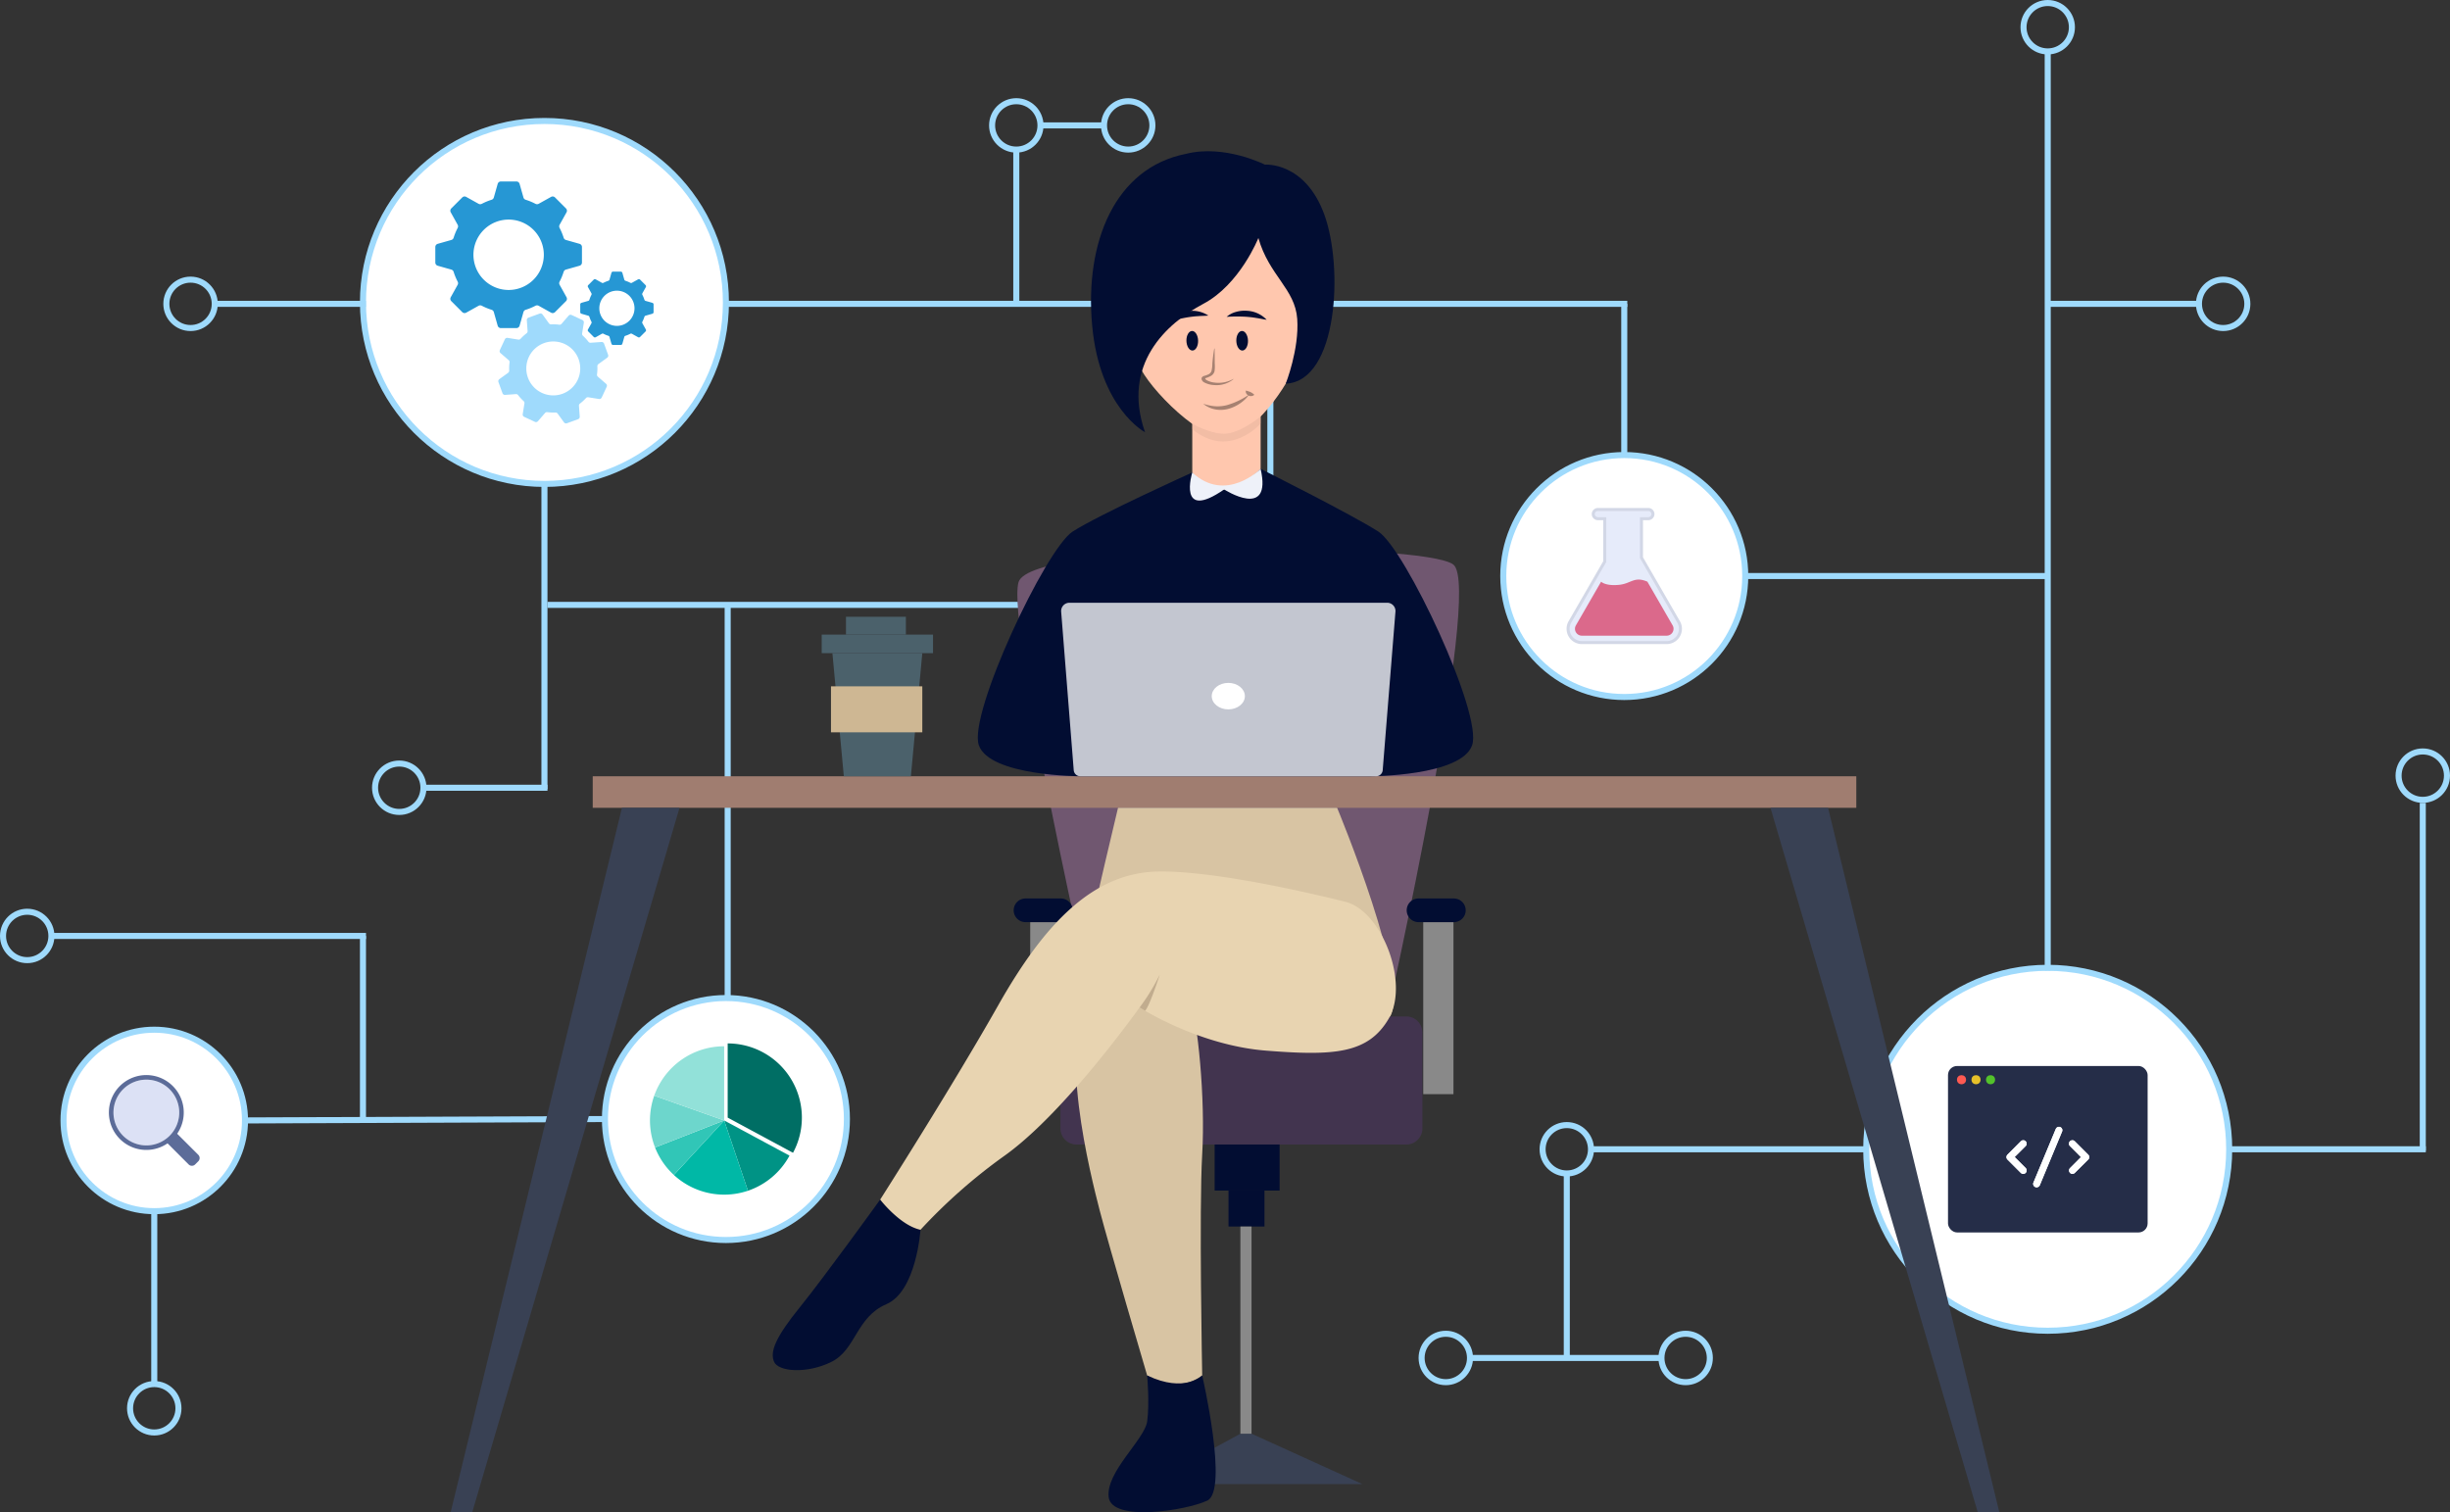 <svg xmlns="http://www.w3.org/2000/svg" viewBox="0 0 810 500"><rect x="0" y="0" width="810" height="500" fill="#333333" stroke="none"/><defs><style>.a07ecae6-2619-4238-9dc0-697262b68f77,.b8d7b71e-ccee-426e-93ff-0f95861941e1{fill:#fff;}.b822027a-c18e-4922-9a32-300b24246679,.b8d7b71e-ccee-426e-93ff-0f95861941e1{stroke:#9fdafc;stroke-width:2px;}.b822027a-c18e-4922-9a32-300b24246679,.b8d7b71e-ccee-426e-93ff-0f95861941e1,.bc66fea9-13eb-4878-a3ec-688a26c268d8{stroke-miterlimit:10;}.ed22bd0f-b9c7-4838-b27b-21f5e1325f36{fill:#2697d4;}.b43c4d61-82aa-4a78-bbfe-9966ad1a3ff6{fill:#9fdafc;}.b822027a-c18e-4922-9a32-300b24246679{fill:none;}.bc66fea9-13eb-4878-a3ec-688a26c268d8{fill:#e6ebfa;stroke:#d2d7e6;}.a4090197-a7a6-4c0a-94dc-025d467eba28{fill:#db698b;}.bf2e451c-9b8d-4718-868c-4cf78845e337{fill:#252d48;}.bb377a2d-cea5-4733-bd93-ef833a55e284{fill:#ff5a52;}.bb6248ae-7cb8-4e69-8a99-0cb1f79dcd28{fill:#e6c029;}.b0442d21-3865-4482-89e7-9ef2ea0601f5{fill:#53c22b;}.aef60c55-e84d-40ba-9073-5e2497f6d5b5{fill:#009385;}.bc8fb44b-7cf1-404e-afa8-1137712bf12e{fill:#00b8a6;}.a19cc1af-4564-4154-af3a-2683f4dd45af{fill:#31c6b7;}.bc4ace9a-0a02-4753-b105-84f7b9452c70{fill:#6dd6cc;}.e5476718-30d5-4cca-805b-85c30bbf3316{fill:#92e1d9;}.a77a0b23-30f0-4576-a0ec-35d2fa3e13ad{fill:#006e64;}.eefb9f31-4c4c-451e-98c6-c8a355ffa0a0{fill:#dce1f5;}.a24714b5-0573-4495-96d9-7ab605412c76{fill:#5c6c99;}.fa85b004-7763-4ea2-af73-f7ed97b6185a{fill:#705770;}.aea08ca1-6e8a-40c4-b6ed-3c8584f4206e{fill:#a07d70;}.fb7914ff-61aa-4c15-8c88-7695f3151576{fill:#394154;}.b79fa265-97b9-40cf-8926-90a70a5f2edc{fill:#d8c4a3;}.b4e8a5a8-1a9d-4263-9278-a7a4433b3cf8{fill:#020d32;}.e4a7d603-6a23-4df5-8ab6-fe281c139c75{fill:#42344f;}.a6661a3f-c823-4333-aaf5-5799140944d4{fill:#898989;}.fa83304c-79cc-4599-919d-7595667733fe{fill:#ffc7ae;}.a835b067-95db-4d1a-9743-8abdb5312521{fill:#c3c6d0;}.bfc0ca00-8f47-4f1f-b75e-8331b8a16d22{fill:#4b616b;}.b9970867-6566-4511-ba07-7b6a7fa8a460{fill:#ceb793;}.fab4caa8-4d71-445b-9151-5c81edad259a{fill:#e8d4b1;}.afc5aa5d-d2df-4fdb-8ccf-757a339d2eed{fill:#c1ac8e;}.ffb5e32f-2d5a-4d09-9595-84a577ef4087{fill:#a68171;}.a37814b4-7848-43a3-910c-c7553a6150af{fill:#eef1f9;}.aca5d136-ad30-44c5-9b0a-1d58911d18db{fill:#d9a994;opacity:0.35;}</style></defs><g id="fee86b94-a16d-4325-a1e9-5442221abd48" data-name="Content"><circle class="b8d7b71e-ccee-426e-93ff-0f95861941e1" cx="180" cy="100" r="60"/><circle class="b8d7b71e-ccee-426e-93ff-0f95861941e1" cx="537" cy="190.462" r="40"/><circle class="b8d7b71e-ccee-426e-93ff-0f95861941e1" cx="240" cy="370" r="40"/><circle class="b8d7b71e-ccee-426e-93ff-0f95861941e1" cx="51" cy="370.462" r="30"/><circle class="b8d7b71e-ccee-426e-93ff-0f95861941e1" cx="677" cy="380" r="60"/><g id="b0d1692a-897a-472c-b449-373b7b095725" data-name="b69c61e7-0704-41ee-b468-99737d48a6c3"><path class="ed22bd0f-b9c7-4838-b27b-21f5e1325f36" d="M191.603,80.619l-4.509-1.28a1.091,1.091,0,0,1-.747-.747,19.562,19.562,0,0,0-1.333-3.219,1.105,1.105,0,0,1,0-1.057l2.283-4.102a1.094,1.094,0,0,0-.184-1.314l-3.612-3.612a1.099,1.099,0,0,0-.776-.325,1.051,1.051,0,0,0-.538.141l-.141.078-3.961,2.206a1.095,1.095,0,0,1-.528.131,1.167,1.167,0,0,1-.528-.131,19.561,19.561,0,0,0-3.219-1.333,1.091,1.091,0,0,1-.747-.747L171.783,60.8a1.1,1.1,0,0,0-1.057-.8h-5.129a1.1,1.1,0,0,0-1.057.8l-1.28,4.509a1.091,1.091,0,0,1-.747.747,19.561,19.561,0,0,0-3.219,1.333,1.166,1.166,0,0,1-.528.131,1.095,1.095,0,0,1-.528-.131L154.136,65.105a1.05,1.05,0,0,0-.538-.141,1.099,1.099,0,0,0-.776.325l-3.612,3.612a1.093,1.093,0,0,0-.184,1.314l2.283,4.102a1.105,1.105,0,0,1,0,1.057,19.562,19.562,0,0,0-1.333,3.219,1.091,1.091,0,0,1-.747.747l-4.509,1.28a1.1,1.1,0,0,0-.8,1.057V86.806a1.1,1.1,0,0,0,.8,1.057l4.509,1.28a1.091,1.091,0,0,1,.747.747,19.56,19.56,0,0,0,1.333,3.219,1.105,1.105,0,0,1,0,1.057L149.026,98.267a1.093,1.093,0,0,0,.184,1.314l3.612,3.612a1.099,1.099,0,0,0,.776.325,1.051,1.051,0,0,0,.538-.141l4.102-2.283a1.094,1.094,0,0,1,.528-.131,1.165,1.165,0,0,1,.528.131,19.562,19.562,0,0,0,3.219,1.333,1.091,1.091,0,0,1,.747.747l1.28,4.509a1.1,1.1,0,0,0,1.057.8h5.129a1.1,1.1,0,0,0,1.057-.8l1.28-4.509a1.091,1.091,0,0,1,.747-.747,19.562,19.562,0,0,0,3.219-1.333,1.166,1.166,0,0,1,.528-.131,1.094,1.094,0,0,1,.528.131l3.961,2.206.141.078a1.051,1.051,0,0,0,.538.141,1.099,1.099,0,0,0,.776-.325l3.612-3.612a1.094,1.094,0,0,0,.184-1.314L185.014,94.165a1.105,1.105,0,0,1,0-1.057,19.56,19.56,0,0,0,1.333-3.219,1.091,1.091,0,0,1,.747-.747l4.509-1.28a1.1,1.1,0,0,0,.8-1.057V81.676A1.1,1.1,0,0,0,191.603,80.619Zm-23.441,15.257A11.636,11.636,0,1,1,179.797,84.241h0A11.639,11.639,0,0,1,168.162,95.877Z"/></g><g id="fc561b72-f227-42f7-a0c9-dfb6d3106849" data-name="b69c61e7-0704-41ee-b468-99737d48a6c3"><path class="b43c4d61-82aa-4a78-bbfe-9966ad1a3ff6" d="M200.372,126.895l-2.717-2.349a.836.836,0,0,1-.277-.76,14.989,14.989,0,0,0,.117-2.667.847.847,0,0,1,.342-.734l2.914-2.109a.838.838,0,0,0,.298-.972l-1.339-3.678a.842.842,0,0,0-.434-.477.805.805,0,0,0-.419-.077l-.123.008-3.465.249a.839.839,0,0,1-.409-.08.894.894,0,0,1-.325-.262,14.989,14.989,0,0,0-1.804-1.968.836.836,0,0,1-.277-.76l.571-3.546a.843.843,0,0,0-.475-.898l-3.562-1.661a.843.843,0,0,0-.993.213l-2.349,2.717a.836.836,0,0,1-.76.277,14.989,14.989,0,0,0-2.667-.117.894.894,0,0,1-.409-.08.839.839,0,0,1-.325-.262l-2.109-2.914a.805.805,0,0,0-.328-.272.842.842,0,0,0-.644-.026l-3.678,1.339a.838.838,0,0,0-.553.853l.258,3.588a.847.847,0,0,1-.342.734,14.989,14.989,0,0,0-1.968,1.804.836.836,0,0,1-.76.277l-3.546-.571a.843.843,0,0,0-.898.475l-1.661,3.562a.843.843,0,0,0,.213.993l2.717,2.349a.836.836,0,0,1,.277.76,14.989,14.989,0,0,0-.117,2.667.847.847,0,0,1-.342.734l-2.914,2.109a.838.838,0,0,0-.298.972l1.339,3.678a.842.842,0,0,0,.434.477.805.805,0,0,0,.419.077l3.588-.258a.838.838,0,0,1,.409.08.893.893,0,0,1,.325.262,14.99,14.99,0,0,0,1.804,1.968.836.836,0,0,1,.277.76l-.571,3.546a.843.843,0,0,0,.475.898l3.562,1.661a.843.843,0,0,0,.993-.213l2.349-2.717a.836.836,0,0,1,.76-.277,14.99,14.99,0,0,0,2.667.117.893.893,0,0,1,.409.08.838.838,0,0,1,.325.262l2.036,2.815.072.099a.805.805,0,0,0,.328.272.842.842,0,0,0,.644.026l3.678-1.339a.838.838,0,0,0,.553-.853l-.258-3.588a.847.847,0,0,1,.342-.734,14.989,14.989,0,0,0,1.968-1.804.836.836,0,0,1,.76-.277l3.546.571a.843.843,0,0,0,.898-.475l1.661-3.562A.843.843,0,0,0,200.372,126.895Zm-21.22,3.005a8.916,8.916,0,1,1,11.849-4.313h0A8.918,8.918,0,0,1,179.152,129.9Z"/></g><g id="e0b7f343-bea9-4480-8738-3b3deaabe219" data-name="b69c61e7-0704-41ee-b468-99737d48a6c3"><path class="ed22bd0f-b9c7-4838-b27b-21f5e1325f36" d="M213.524,108.937l-1.141-2.046a.545.545,0,0,1,0-.528,9.778,9.778,0,0,0,.667-1.609.552.552,0,0,1,.374-.374l2.257-.643a.547.547,0,0,0,.399-.529v-2.553a.549.549,0,0,0-.159-.389.525.525,0,0,0-.24-.141l-.077-.022L213.423,99.483a.547.547,0,0,1-.233-.141.583.583,0,0,1-.141-.233,9.779,9.779,0,0,0-.667-1.609.545.545,0,0,1,0-.528l1.141-2.046a.55.55,0,0,0-.091-.656l-1.813-1.813a.55.55,0,0,0-.656-.091l-2.046,1.141a.545.545,0,0,1-.528,0,9.778,9.778,0,0,0-1.609-.667.583.583,0,0,1-.233-.141.547.547,0,0,1-.141-.233l-.643-2.257a.525.525,0,0,0-.141-.24.549.549,0,0,0-.389-.159l-2.553,0a.547.547,0,0,0-.53.399l-.643,2.257a.552.552,0,0,1-.374.374,9.777,9.777,0,0,0-1.609.667.545.545,0,0,1-.528,0l-2.046-1.141a.55.55,0,0,0-.656.091l-1.813,1.813a.55.55,0,0,0-.091.656l1.141,2.046a.545.545,0,0,1,0,.528,9.778,9.778,0,0,0-.667,1.609.552.552,0,0,1-.374.374l-2.257.643a.547.547,0,0,0-.399.53v2.553a.549.549,0,0,0,.159.389.525.525,0,0,0,.24.141l2.257.643a.547.547,0,0,1,.233.141.583.583,0,0,1,.141.233,9.778,9.778,0,0,0,.667,1.609.545.545,0,0,1,0,.528l-1.141,2.046a.55.55,0,0,0,.091.656l1.813,1.813a.55.55,0,0,0,.656.091l2.046-1.141a.545.545,0,0,1,.528,0,9.778,9.778,0,0,0,1.609.667.583.583,0,0,1,.233.141.547.547,0,0,1,.141.233l.62,2.18.022.077a.525.525,0,0,0,.141.24.549.549,0,0,0,.389.159l2.553,0a.547.547,0,0,0,.529-.399l.643-2.257a.552.552,0,0,1,.374-.374,9.778,9.778,0,0,0,1.609-.667.545.545,0,0,1,.528,0l2.046,1.141a.55.55,0,0,0,.656-.091l1.813-1.813A.55.55,0,0,0,213.524,108.937Zm-13.678-2.893a5.816,5.816,0,1,1,8.225,0h0A5.818,5.818,0,0,1,199.846,106.044Z"/></g><line class="b822027a-c18e-4922-9a32-300b24246679" x1="180" y1="160" x2="180" y2="260.912"/><line class="b822027a-c18e-4922-9a32-300b24246679" x1="181" y1="260.462" x2="140" y2="260.462"/><circle class="b822027a-c18e-4922-9a32-300b24246679" cx="132" cy="260.462" r="8"/><circle class="b822027a-c18e-4922-9a32-300b24246679" cx="677" cy="9" r="8"/><circle class="b822027a-c18e-4922-9a32-300b24246679" cx="735" cy="100.462" r="8"/><circle class="b822027a-c18e-4922-9a32-300b24246679" cx="801" cy="256.462" r="8"/><circle class="b822027a-c18e-4922-9a32-300b24246679" cx="518" cy="380" r="8"/><circle class="b822027a-c18e-4922-9a32-300b24246679" cx="478" cy="449" r="8"/><circle class="b822027a-c18e-4922-9a32-300b24246679" cx="557.293" cy="449" r="8"/><line class="b822027a-c18e-4922-9a32-300b24246679" x1="240" y1="100.462" x2="538" y2="100.462"/><line class="b822027a-c18e-4922-9a32-300b24246679" x1="537" y1="100.462" x2="537" y2="150.462"/><path class="bc66fea9-13eb-4878-a3ec-688a26c268d8" d="M551.017,212.462h-28.035a4.552,4.552,0,0,1-3.942-6.828L530.552,185.698V171.497H528.276a1.528,1.528,0,0,1-1.517-1.517,1.517,1.517,0,0,1,1.517-1.517h16.69a1.516,1.516,0,0,1,1.513,1.63,1.561,1.561,0,0,1-1.58,1.404h-2.209v12.889l12.269,21.249A4.552,4.552,0,0,1,551.017,212.462Z"/><path class="a4090197-a7a6-4c0a-94dc-025d467eba28" d="M544.648,192.328l8.338,14.442a2.276,2.276,0,0,1-1.971,3.414H522.984a2.276,2.276,0,0,1-1.971-3.414l8.338-14.442s1.443,1.535,6.092,1.024C539.267,192.932,540.33,190.462,544.648,192.328Z"/><line class="b822027a-c18e-4922-9a32-300b24246679" x1="577" y1="190.462" x2="677" y2="190.462"/><line class="b822027a-c18e-4922-9a32-300b24246679" x1="677" y1="320.924" x2="677" y2="17.462"/><rect class="bf2e451c-9b8d-4718-868c-4cf78845e337" x="644.033" y="352.462" width="66" height="55.038" rx="3" transform="translate(1354.066 759.962) rotate(180)"/><path class="a07ecae6-2619-4238-9dc0-697262b68f77" d="M690.477,383.308a.197.197,0,0,1-.048.055l-4.469,4.441a1.107,1.107,0,0,1-1.576.003,1.149,1.149,0,0,1,0-1.603l3.607-3.614-3.638-3.641a1.145,1.145,0,0,1,0-1.6,1.136,1.136,0,0,1,1.603,0l4.441,4.441A1.128,1.128,0,0,1,690.477,383.308Z"/><path class="a07ecae6-2619-4238-9dc0-697262b68f77" d="M690.477,383.308a.197.197,0,0,1-.048.055l-4.469,4.441a1.107,1.107,0,0,1-1.576.003,1.149,1.149,0,0,1,0-1.603l3.607-3.614-3.638-3.641a1.145,1.145,0,0,1,0-1.6,1.136,1.136,0,0,1,1.603,0l4.441,4.441A1.128,1.128,0,0,1,690.477,383.308Z"/><path class="a07ecae6-2619-4238-9dc0-697262b68f77" d="M669.708,386.204a1.145,1.145,0,0,1,0,1.6,1.118,1.118,0,0,1-.817.331,1.107,1.107,0,0,1-.786-.328l-4.414-4.414a.719.719,0,0,1-.069-.076,1.148,1.148,0,0,1,.069-1.528l4.414-4.441a1.136,1.136,0,0,1,1.603,0,1.145,1.145,0,0,1,0,1.6l-3.638,3.617Z"/><path class="a07ecae6-2619-4238-9dc0-697262b68f77" d="M669.708,386.204a1.145,1.145,0,0,1,0,1.6,1.118,1.118,0,0,1-.817.331,1.107,1.107,0,0,1-.786-.328l-4.414-4.414a.719.719,0,0,1-.069-.076,1.148,1.148,0,0,1,.069-1.528l4.414-4.441a1.136,1.136,0,0,1,1.603,0,1.145,1.145,0,0,1,0,1.6l-3.638,3.617Z"/><path class="a07ecae6-2619-4238-9dc0-697262b68f77" d="M681.756,374.132l-7.366,17.741a1.174,1.174,0,0,1-1.059.703,1.01,1.01,0,0,1-.434-.086,1.14,1.14,0,0,1-.617-.617,1.076,1.076,0,0,1-.003-.852l7.393-17.741a1.158,1.158,0,0,1,1.048-.703,1.106,1.106,0,0,1,.421.086A1.126,1.126,0,0,1,681.756,374.132Z"/><path class="a07ecae6-2619-4238-9dc0-697262b68f77" d="M681.756,374.132l-7.366,17.741a1.174,1.174,0,0,1-1.059.703,1.01,1.01,0,0,1-.434-.086,1.14,1.14,0,0,1-.617-.617,1.076,1.076,0,0,1-.003-.852l7.393-17.741a1.158,1.158,0,0,1,1.048-.703,1.106,1.106,0,0,1,.421.086A1.126,1.126,0,0,1,681.756,374.132Z"/><circle class="bb377a2d-cea5-4733-bd93-ef833a55e284" cx="648.5" cy="357" r="1.5"/><circle class="bb6248ae-7cb8-4e69-8a99-0cb1f79dcd28" cx="653.3" cy="357" r="1.5"/><circle class="b0442d21-3865-4482-89e7-9ef2ea0601f5" cx="658.1" cy="357" r="1.5"/><line class="b822027a-c18e-4922-9a32-300b24246679" x1="677" y1="100.462" x2="727" y2="100.462"/><circle class="b822027a-c18e-4922-9a32-300b24246679" cx="336" cy="41.462" r="8"/><circle class="b822027a-c18e-4922-9a32-300b24246679" cx="373" cy="41.462" r="8"/><line class="b822027a-c18e-4922-9a32-300b24246679" x1="336" y1="99.462" x2="336" y2="49.462"/><line class="b822027a-c18e-4922-9a32-300b24246679" x1="344" y1="41.462" x2="365" y2="41.462"/><circle class="b822027a-c18e-4922-9a32-300b24246679" cx="63" cy="100.462" r="8"/><circle class="b822027a-c18e-4922-9a32-300b24246679" cx="51" cy="465.636" r="8"/><circle class="b822027a-c18e-4922-9a32-300b24246679" cx="9" cy="309.462" r="8"/><line class="b822027a-c18e-4922-9a32-300b24246679" x1="121" y1="100.462" x2="71" y2="100.462"/><line class="b822027a-c18e-4922-9a32-300b24246679" x1="181" y1="200" x2="354.5" y2="200"/><line class="b822027a-c18e-4922-9a32-300b24246679" x1="240.58" y1="199.5" x2="240.58" y2="330.5"/><line class="b822027a-c18e-4922-9a32-300b24246679" x1="420" y1="100.462" x2="420" y2="200"/><path class="aef60c55-e84d-40ba-9073-5e2497f6d5b5" d="M261.021,382.103a24.59,24.59,0,0,1-13.741,11.607l-7.859-23.239Z"/><path class="bc8fb44b-7cf1-404e-afa8-1137712bf12e" d="M247.28,393.71a24.532,24.532,0,0,1-24.49-5.215l16.631-18.024Z"/><path class="a19cc1af-4564-4154-af3a-2683f4dd45af" d="M239.42,370.471l-16.631,18.024a24.437,24.437,0,0,1-6.216-9.09Z"/><path class="bc4ace9a-0a02-4753-b105-84f7b9452c70" d="M239.42,370.471,216.574,379.404a24.587,24.587,0,0,1-.28-17.126Z"/><path class="e5476718-30d5-4cca-805b-85c30bbf3316" d="M239.42,345.942v24.529l-23.126-8.193A24.534,24.534,0,0,1,239.42,345.942Z"/><path class="a77a0b23-30f0-4576-a0ec-35d2fa3e13ad" d="M265.109,369.529a24.411,24.411,0,0,1-2.929,11.632L240.58,369.529V345A24.529,24.529,0,0,1,265.109,369.529Z"/><line class="b822027a-c18e-4922-9a32-300b24246679" x1="616.55" y1="380" x2="526" y2="380"/><line class="b822027a-c18e-4922-9a32-300b24246679" x1="518" y1="387.42" x2="518" y2="448.58"/><line class="b822027a-c18e-4922-9a32-300b24246679" x1="486" y1="449" x2="550.009" y2="449"/><line class="b822027a-c18e-4922-9a32-300b24246679" x1="200" y1="370" x2="81" y2="370.462"/><line class="b822027a-c18e-4922-9a32-300b24246679" x1="51" y1="400.462" x2="51" y2="457.636"/><line class="b822027a-c18e-4922-9a32-300b24246679" x1="120" y1="370.471" x2="120" y2="309.462"/><line class="b822027a-c18e-4922-9a32-300b24246679" x1="121" y1="309.462" x2="17" y2="309.462"/><line class="b822027a-c18e-4922-9a32-300b24246679" x1="737" y1="380" x2="802" y2="380"/><line class="b822027a-c18e-4922-9a32-300b24246679" x1="801" y1="380.462" x2="801" y2="265.462"/><circle class="eefb9f31-4c4c-451e-98c6-c8a355ffa0a0" cx="48.386" cy="367.849" r="10.869"/><path class="a24714b5-0573-4495-96d9-7ab605412c76" d="M65.567,381.844l-6.994-6.986a12.377,12.377,0,1,0-3.178,3.178l6.986,6.994a1.516,1.516,0,0,0,2.121,0L65.567,383.965A1.516,1.516,0,0,0,65.567,381.844ZM37.517,367.849A10.869,10.869,0,1,1,48.386,378.718h0A10.877,10.877,0,0,1,37.517,367.849Z"/></g><g id="b6c15ceb-1f5c-47c6-b162-131b3c8e9ed0" data-name="Layer 2"><path class="fa85b004-7763-4ea2-af73-f7ed97b6185a" d="M362.252,336.085s-29.544-129.144-25.526-143.554c3.88-13.915,134.637-13.351,143.807-5.828,9.712,7.969-21.926,149.382-21.926,149.382Z"/><rect class="aea08ca1-6e8a-40c4-b6ed-3c8584f4206e" x="195.964" y="256.668" width="417.751" height="10.434"/><polygon class="fb7914ff-61aa-4c15-8c88-7695f3151576" points="205.621 267.102 149.001 500 156.138 500 224.653 267.102 205.621 267.102"/><polygon class="fb7914ff-61aa-4c15-8c88-7695f3151576" points="604.379 267.102 660.999 500 653.862 500 585.347 267.102 604.379 267.102"/><path class="b79fa265-97b9-40cf-8926-90a70a5f2edc" d="M369.63,267.102s-7.851,32.826-10.705,46.385c-2.855,13.559-6.78,29.258,33.187,28.544,39.967-.714,59.237,4.282,67.087-5.352,7.851-9.634-17.129-69.577-17.129-69.577Z"/><path class="b4e8a5a8-1a9d-4263-9278-a7a4433b3cf8" d="M291.008,396.622s-18.441,25.571-26.53,35.562-9.992,14.748-8.564,18.078c1.427,3.33,10.943,4.044,19.032,0,8.089-4.044,8.089-14.748,18.08-19.03,9.992-4.282,11.3-24.62,11.3-24.62S294.937,402.212,291.008,396.622Z"/><path class="e4a7d603-6a23-4df5-8ab6-fe281c139c75" d="M355.918,336.085H464.942a5.32,5.32,0,0,1,5.32,5.32v31.701a5.32,5.32,0,0,1-5.32,5.32H355.918a5.32,5.32,0,0,1-5.32-5.32V341.405A5.32,5.32,0,0,1,355.918,336.085Z"/><rect class="a6661a3f-c823-4333-aaf5-5799140944d4" x="340.606" y="304.902" width="9.992" height="56.873"/><path class="b79fa265-97b9-40cf-8926-90a70a5f2edc" d="M379.265,454.781s9.635,6.422,18.199,0c0,0-1.071-54.948,0-73.145s-1.427-44.244-4.282-52.45c-2.855-8.207-19.983-13.916-32.116,0-12.133,13.915-.357,59.943,2.498,71.004C366.419,411.251,379.265,454.781,379.265,454.781Z"/><path class="b4e8a5a8-1a9d-4263-9278-a7a4433b3cf8" d="M350.728,304.902H339.049a3.914,3.914,0,0,1-3.914-3.914h0a3.914,3.914,0,0,1,3.914-3.914h11.679a3.914,3.914,0,0,1,3.914,3.914h0A3.914,3.914,0,0,1,350.728,304.902Z"/><rect class="a6661a3f-c823-4333-aaf5-5799140944d4" x="470.541" y="304.902" width="9.992" height="56.873"/><path class="b4e8a5a8-1a9d-4263-9278-a7a4433b3cf8" d="M480.663,304.902H468.984a3.914,3.914,0,0,1-3.914-3.914h0a3.914,3.914,0,0,1,3.914-3.914h11.679a3.914,3.914,0,0,1,3.915,3.914h0A3.914,3.914,0,0,1,480.663,304.902Z"/><path class="fa83304c-79cc-4599-919d-7595667733fe" d="M373.212,88.328s2.521,25.333,3.045,31.042c.524,5.709,19.173,25.69,28.583,25.333s21.186-17.127,24.041-25.69,3.212-28.544,2.855-40.319c-.357-11.775-12.754-24.976-26.896-25.69S374.639,57.999,373.212,88.328Z"/><path class="b4e8a5a8-1a9d-4263-9278-a7a4433b3cf8" d="M416.033,78.694s-6.066,15.343-18.199,21.765c-12.133,6.422-27.121,19.981-19.27,42.46,0,0-14.988-7.85-17.486-35.324C358.581,80.122,368.573,55.502,392.125,50.863c12.715-3.211,26.05,3.568,26.05,3.568s13.204-1.07,19.627,16.413,4.529,55.292-12.723,56.012c0,0,4.515-11.411,3.802-21.402C428.166,95.464,419.602,91.182,416.033,78.694Z"/><path class="b4e8a5a8-1a9d-4263-9278-a7a4433b3cf8" d="M455.675,175.745c-8.908-5.709-38.896-20.725-38.896-20.725h-.402c-1.724,1.67-7.818,6.551-11.538,6.81-5.128.357-10.662-5.608-10.662-5.608S363.55,170.036,354.642,175.745c-8.908,5.709-34.601,60.371-31.033,70.647,3.568,10.276,33.652,10.276,33.652,10.276h95.794s30.083,0,33.652-10.276C490.276,236.116,464.583,181.454,455.675,175.745Z"/><path class="a835b067-95db-4d1a-9743-8abdb5312521" d="M354.989,254.651l-4.156-52.402a2.738,2.738,0,0,1,2.73-2.954H458.625a2.738,2.738,0,0,1,2.735,2.875l-4.216,52.418a2.191,2.191,0,0,1-2.188,2.081H357.173A2.191,2.191,0,0,1,354.989,254.651Z"/><polygon class="bfc0ca00-8f47-4f1f-b75e-8331b8a16d22" points="275.205 215.961 278.979 256.668 301.151 256.668 304.925 215.961 275.205 215.961"/><rect class="bfc0ca00-8f47-4f1f-b75e-8331b8a16d22" x="271.667" y="209.829" width="36.797" height="6.132"/><rect class="bfc0ca00-8f47-4f1f-b75e-8331b8a16d22" x="279.686" y="203.932" width="19.814" height="5.896"/><rect class="b9970867-6566-4511-ba07-7b6a7fa8a460" x="274.733" y="226.928" width="30.193" height="15.212"/><path class="fab4caa8-4d71-445b-9151-5c81edad259a" d="M444.663,298.144s-40.18-10.347-61.71-9.99c-21.53.357-37.588,17.126-52.933,44.244s-39.012,64.225-39.012,64.225,6.538,8.563,13.319,9.991a181.161,181.161,0,0,1,27.477-24.263c15.701-11.061,34.614-34.967,44.963-49.239,0,0,19.27,12.479,41.751,14.268,22.481,1.788,33.901,1.075,40.681-10.7C465.979,324.905,456.806,301.021,444.663,298.144Z"/><polygon class="fb7914ff-61aa-4c15-8c88-7695f3151576" points="379.516 490.7 450.41 490.7 413.774 474.049 410.086 474.049 379.516 490.7"/><rect class="b4e8a5a8-1a9d-4263-9278-a7a4433b3cf8" x="401.577" y="378.425" width="21.475" height="15.224"/><rect class="b4e8a5a8-1a9d-4263-9278-a7a4433b3cf8" x="406.161" y="393.649" width="11.895" height="11.893"/><rect class="a6661a3f-c823-4333-aaf5-5799140944d4" x="410.086" y="405.542" width="3.688" height="68.507"/><path class="b4e8a5a8-1a9d-4263-9278-a7a4433b3cf8" d="M379.265,454.781s.833,9.277,0,15.224-13.679,16.651-12.728,24.976,25.455,4.52,32.592,1.189-1.665-41.389-1.665-41.389S391.755,460.728,379.265,454.781Z"/><ellipse class="a07ecae6-2619-4238-9dc0-697262b68f77" cx="406.094" cy="230.171" rx="5.477" ry="4.381"/><path class="afc5aa5d-d2df-4fdb-8ccf-757a339d2eed" d="M376.767,333.111a66.84,66.84,0,0,0,6.673-10.901s-3.339,10.482-4.863,11.997Z"/><path class="b4e8a5a8-1a9d-4263-9278-a7a4433b3cf8" d="M408.743,112.7c.041,1.786.939,3.22,2.005,3.202,1.066-.018,1.896-1.48,1.855-3.266-.042-1.786-.94-3.22-2.005-3.203C409.532,109.451,408.701,110.914,408.743,112.7Z"/><path class="b4e8a5a8-1a9d-4263-9278-a7a4433b3cf8" d="M392.247,112.7c.041,1.786.939,3.22,2.005,3.202,1.066-.018,1.896-1.48,1.855-3.266-.042-1.786-.94-3.22-2.005-3.203C393.036,109.451,392.205,110.914,392.247,112.7Z"/><path class="ffb5e32f-2d5a-4d09-9595-84a577ef4087" d="M407.7,125.329a9.921,9.921,0,0,1-6.113,1.173,6.917,6.917,0,0,1-2.549-.753c-.676-.365-.605-.75-.45-.725a9.042,9.042,0,0,0,1.788-.745,2.569,2.569,0,0,0,1.155-1.486,11.017,11.017,0,0,0,.078-2.59l-.037-4.91c.005-.025-.02-.046-.056-.048l-.001,0a.078.078,0,0,0-.073.044q-.428,2.463-.627,4.93a10.967,10.967,0,0,1-.276,2.444,2.011,2.011,0,0,1-.867,1.039,7.909,7.909,0,0,1-1.572.586,1.39,1.39,0,0,0-.712.464.891.891,0,0,0-.126.651,1.678,1.678,0,0,0,.89,1.051,7.633,7.633,0,0,0,3.224.862,8.893,8.893,0,0,0,6.42-1.934.036.036,0,0,0-.01-.062.087.087,0,0,0-.078.003Z"/><path class="b4e8a5a8-1a9d-4263-9278-a7a4433b3cf8" d="M405.541,104.765A7.712,7.712,0,0,1,408.729,103.1a10.445,10.445,0,0,1,3.608-.34,9.613,9.613,0,0,1,6.436,2.973c-1.216-.161-2.287-.439-3.38-.587-1.075-.198-2.141-.302-3.204-.393A50.158,50.158,0,0,0,405.541,104.765Z"/><path class="b4e8a5a8-1a9d-4263-9278-a7a4433b3cf8" d="M386.389,106.4a7.711,7.711,0,0,1,2.728-2.344,10.441,10.441,0,0,1,3.437-1.149,9.613,9.613,0,0,1,6.942,1.438c-1.22.119-2.327.09-3.425.194-1.092.051-2.154.191-3.21.343A50.137,50.137,0,0,0,386.389,106.4Z"/><path class="ffb5e32f-2d5a-4d09-9595-84a577ef4087" d="M413.027,130.412a11.773,11.773,0,0,1-3.055,2.97,12.781,12.781,0,0,1-3.934,1.823,9.728,9.728,0,0,1-4.375.137,8.631,8.631,0,0,1-3.868-1.845,16.182,16.182,0,0,0,4.002.83,12.268,12.268,0,0,0,3.915-.392A24.951,24.951,0,0,0,413.027,130.412Z"/><path class="ffb5e32f-2d5a-4d09-9595-84a577ef4087" d="M414.695,130.537a1.704,1.704,0,0,1-1.86.274,1.798,1.798,0,0,1-.764-.659,1.201,1.201,0,0,1-.145-1.031c.716.249,1.032.308,1.441.491A4.361,4.361,0,0,1,414.695,130.537Z"/><path class="fa83304c-79cc-4599-919d-7595667733fe" d="M404.717,142.606c-2.944.105-6.65-1.386-10.522-3.725l-.018.002v17.339s4.43,6.007,10.54,5.606c6.109-.4,12.061-6.807,12.061-6.807V136.721l-.007.001C412.784,140.111,408.585,142.468,404.717,142.606Z"/><path class="a37814b4-7848-43a3-910c-c7553a6150af" d="M394.177,156.221s-5.058,16.405,10.54,5.606c0,0,15.978,10.295,12.061-6.807C416.778,155.02,405.306,166.582,394.177,156.221Z"/><path class="aca5d136-ad30-44c5-9b0a-1d58911d18db" d="M394.192,140.078s5.599,3.32,10.523,3.32,11.084-4.92,12.063-5.662v2.299s-10.306,11.974-22.586,1.873Z"/></g></svg>